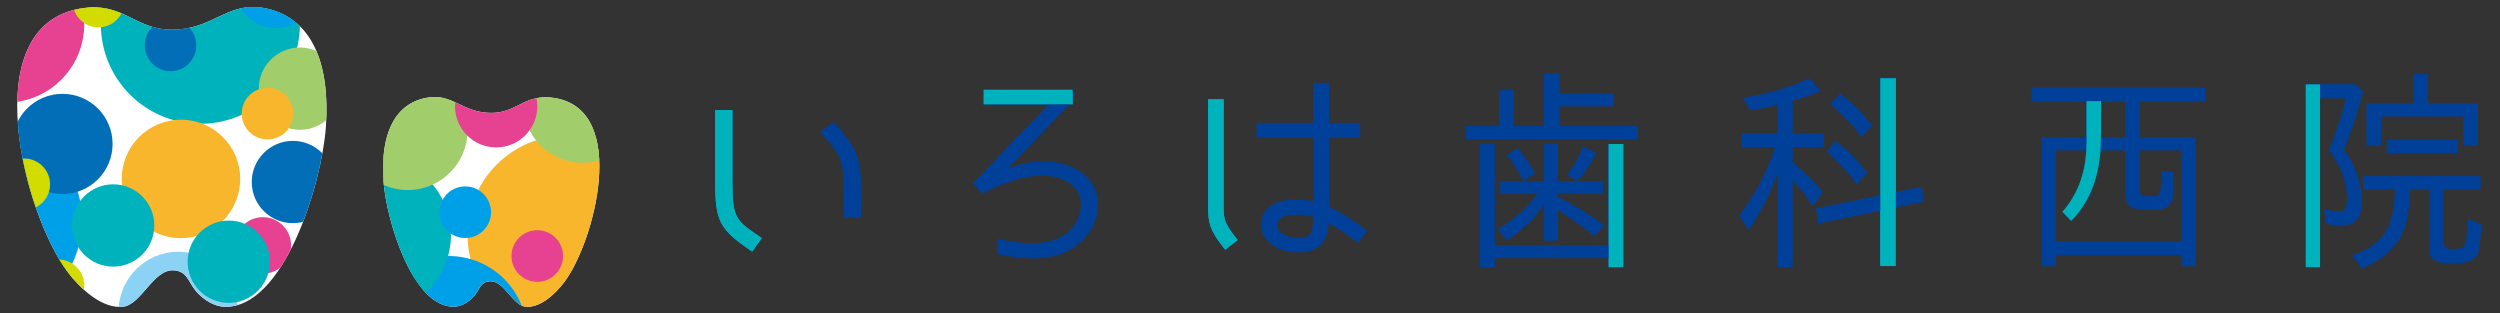 <?xml version="1.0" encoding="utf-8"?>
<!-- Generator: Adobe Illustrator 16.0.0, SVG Export Plug-In . SVG Version: 6.00 Build 0)  -->
<!DOCTYPE svg PUBLIC "-//W3C//DTD SVG 1.1//EN" "http://www.w3.org/Graphics/SVG/1.1/DTD/svg11.dtd">
<svg version="1.1" id="レイヤー_1" xmlns="http://www.w3.org/2000/svg" xmlns:xlink="http://www.w3.org/1999/xlink" x="0px"
	 y="0px" width="575px" height="72px" viewBox="0 0 575 72" enable-background="new 0 0 575 72" xml:space="preserve">
<rect x="0" y="0" width="575" height="72" fill="#333333" stroke="none"/>
<g>
	<defs>
		<rect id="SVGID_1_" x="-169.61" y="-96.89" width="740.329" height="336.359"/>
	</defs>
	<clipPath id="SVGID_2_">
		<use xlink:href="#SVGID_1_"  overflow="visible"/>
	</clipPath>
	<g clip-path="url(#SVGID_2_)">
		<defs>
			<rect id="SVGID_3_" x="-169.61" y="-96.89" width="740.329" height="336.359"/>
		</defs>
		<clipPath id="SVGID_4_">
			<use xlink:href="#SVGID_3_"  overflow="visible"/>
		</clipPath>
		<g clip-path="url(#SVGID_4_)" enable-background="new    ">
			<g>
				<defs>
					<rect id="SVGID_5_" x="-169.61" y="-96.89" width="740.329" height="336.359"/>
				</defs>
				<clipPath id="SVGID_6_">
					<use xlink:href="#SVGID_5_"  overflow="visible"/>
				</clipPath>
				<path clip-path="url(#SVGID_6_)" fill="#00A0E9" d="M164.497,42.062V25.308h3.954v16.754c0,8.401,0.989,8.746,6.771,12.699
					l-2.225,3.114C165.585,52.785,164.497,51.055,164.497,42.062"/>
				<path clip-path="url(#SVGID_6_)" fill="#004098" d="M188.663,30.299l3.114-2.223c5.881,6.721,6.227,8.896,6.227,16.308v5.732
					h-3.954v-5.732C194.05,36.972,193.754,36.081,188.663,30.299"/>
				<path clip-path="url(#SVGID_6_)" fill="#004098" d="M243.696,54.713c3.508-1.681,5.483-5.585,4.793-9.094
					c-0.643-3.359-4.447-4.942-7.61-5.238c-3.262-0.296-8.451,0.691-14.925,4.102l-2.175-2.322l17.496-18.187h-15.024v-3.311h20.46
					v2.62l-15.223,15.665c3.758-1.631,7.463-1.976,9.588-1.779c4.498,0.346,10.081,2.471,11.168,7.71
					c1.088,5.188-1.728,10.476-6.868,12.897c-5.188,2.423-10.378,1.73-15.963,0.593v-3.41
					C234.8,56.146,239.89,56.542,243.696,54.713"/>
				<path clip-path="url(#SVGID_6_)" fill="#00A0E9" d="M284.648,55.207l-2.865,2.224c-4.152-5.189-3.905-6.769-3.905-11.169V22.838
					h3.559v23.177C281.437,50.315,281.188,50.809,284.648,55.207"/>
				<path clip-path="url(#SVGID_6_)" fill="#004098" d="M305.603,51.204c-0.248,4.844-2.816,6.82-7.066,6.82
					c-1.534,0-3.114-0.297-4.449-0.89c-2.717-1.186-4.892-3.904-3.805-7.117c1.235-3.36,4.844-4.101,7.66-4.101
					c1.285,0,2.62,0.148,4.053,0.396V31.633h-12.949v-3.359h12.949v-9.194h3.656v9.194h7.166v3.359h-7.166v16.013
					c2.274,0.988,4.448,2.322,8.798,5.386l-2.028,2.767C308.518,53.032,307.085,52.143,305.603,51.204 M298.189,49.326
					c-1.531,0-3.361,0.099-4.3,1.533c-0.89,1.531,0.692,3.014,2.175,3.508c0.84,0.247,1.681,0.394,2.472,0.394
					c3.162,0,3.459-1.383,3.459-4.298v-0.693C300.71,49.524,299.771,49.326,298.189,49.326"/>
				<polygon clip-path="url(#SVGID_6_)" fill="#004098" points="358.629,29.015 376.666,29.015 376.666,31.98 337.082,31.98 
					337.082,29.015 344.792,29.015 344.792,20.763 348.151,20.763 348.151,29.015 355.119,29.015 355.119,16.957 358.629,16.957 
					358.629,21.553 371.18,21.553 371.18,24.42 358.629,24.42 				"/>
				<polygon clip-path="url(#SVGID_6_)" fill="#004098" points="373.355,61.433 369.995,61.433 369.995,59.357 343.753,59.357 
					343.753,61.433 340.394,61.433 340.394,33.116 343.753,33.116 343.753,56.393 369.995,56.393 369.995,33.116 373.355,33.116 
									"/>
				<path clip-path="url(#SVGID_6_)" fill="#004098" d="M346.57,55.256l-2.026-2.57c3.509-2.025,6.87-4.892,9.193-8.252h-8.648
					v-2.768h10.081v-8.549h3.112v8.549h10.329v2.768h-10.329l-0.049,0.79h-0.051c3.856,1.976,7.365,4.151,10.726,6.574l-2.175,2.52
					c-2.225-1.83-4.546-3.509-6.671-4.943c-0.247-0.148-0.595-0.346-0.842-0.544l-0.839-0.594h0.049
					c-0.049,0-0.049-0.047-0.099-0.047s0.05,0.047-0.05,0v7.115h-3.112v-8.351C352.945,50.216,350.03,53.032,346.57,55.256"/>
				<path clip-path="url(#SVGID_6_)" fill="#004098" d="M346.62,35.736l2.372-1.73c1.729,2.026,2.965,3.904,4.003,5.83l-2.471,1.681
					h-0.247C349.239,39.344,348.054,37.367,346.62,35.736"/>
				<path clip-path="url(#SVGID_6_)" fill="#004098" d="M364.114,33.76l2.966,1.382c-1.038,2.126-2.373,4.3-4.153,6.474
					l-2.469-1.333h-0.051C361.89,38.355,363.176,36.28,364.114,33.76"/>
				<path clip-path="url(#SVGID_6_)" fill="#004098" d="M402.128,52.934l-2.024-3.41c3.558-4.745,6.373-10.033,8.203-15.716h-7.711
					v-3.113h8.302v-6.623c-1.977,0.495-4.15,0.94-6.374,1.286l-1.582-2.867c5.239-0.84,10.38-2.125,15.173-4.447l2.57,2.867
					c-2.076,0.888-4.25,1.629-6.476,2.273h0.051v7.511h7.114v3.113h-7.114v3.509h-0.051c2.522,2.026,4.844,4.3,6.968,6.721
					l-2.223,3.411c-1.482-2.325-3.015-4.301-4.694-6.08v20.065h-3.362V39.442C407.269,44.138,405.095,48.684,402.128,52.934"/>
				<polygon clip-path="url(#SVGID_6_)" fill="#004098" points="436.029,47.646 436.029,61.187 432.619,61.187 432.619,48.388 
					418.237,51.353 417.745,47.941 432.521,44.928 432.471,44.928 432.471,17.995 435.883,17.995 435.883,44.236 442.009,42.95 
					442.355,46.36 435.979,47.646 				"/>
				<path clip-path="url(#SVGID_6_)" fill="#004098" d="M420.118,34.797l2.075-2.422c2.667,2.224,5.091,4.596,7.214,7.314
					l-2.224,2.619h-0.098C425.01,39.59,422.736,37.021,420.118,34.797"/>
				<path clip-path="url(#SVGID_6_)" fill="#004098" d="M421.006,23.973l2.226-2.52c2.717,2.274,5.138,4.646,7.312,7.413
					l-2.273,2.569h-0.099C426.048,28.718,423.724,26.148,421.006,23.973"/>
				<path clip-path="url(#SVGID_6_)" fill="#004098" d="M543.143,46.51c0,2.915-0.938,5.288-4.301,5.288
					c-1.335,0-2.57-0.099-3.755-0.348l-0.544-3.31c1.236,0.347,2.421,0.494,3.606,0.494c1.484,0,1.681-1.729,1.681-2.916
					c0-4.2-1.681-7.957-4.202-11.267c1.732-3.804,2.916-7.857,4.006-11.86h-6.029v38.842h-3.263V19.427h11.515l1.632,1.63
					c-1.237,4.499-2.572,8.947-4.449,13.295h-0.048C541.758,37.959,543.143,42.011,543.143,46.51"/>
				<path clip-path="url(#SVGID_6_)" fill="#004098" d="M543.242,61.73l-2.274-2.965c7.856-2.57,9.785-7.412,9.883-15.172h-7.362
					v-3.064h26.981v3.064h-8.548v12.059c0,1.68,1.235,1.63,2.567,1.63c0.692,0,1.683-0.05,2.273-0.592
					c0.544-0.693,0.743-3.756,0.843-5.437c0.049-0.394,0.049-0.643,0.049-0.841l3.064,1.188l-0.099,1.038
					c0,0.197-0.051,0.345-0.051,0.542c-0.1,1.632-0.298,4.596-0.987,5.684c-0.94,1.482-3.659,1.679-5.288,1.679
					c-2.621,0-5.585,0-5.585-3.358V43.593h-4.547C554.162,52.934,551.988,57.875,543.242,61.73"/>
				<polygon clip-path="url(#SVGID_6_)" fill="#004098" points="566.664,26.741 547.591,26.741 547.591,33.463 544.328,33.463 
					544.328,23.777 555.101,23.777 555.101,16.958 558.412,16.958 558.412,23.777 569.927,23.777 569.927,33.463 566.664,33.463 
									"/>
				<rect x="548.974" y="32.178" clip-path="url(#SVGID_6_)" fill="#004098" width="16.209" height="2.965"/>
				<rect x="432.472" y="17.995" clip-path="url(#SVGID_6_)" fill="#00A0E9" width="3.558" height="43.191"/>
				<rect x="369.995" y="33.117" clip-path="url(#SVGID_6_)" fill="#00A0E9" width="3.359" height="28.317"/>
				<rect x="226.252" y="20.664" clip-path="url(#SVGID_6_)" fill="#00A0E9" width="20.459" height="3.31"/>
				<path clip-path="url(#SVGID_6_)" fill="#004098" d="M507.164,23.283v-3.147h-39.89v3.147h12.643v8.264h-10.441v29.657h3.316
					v-2.621h28.938v2.621h3.315V31.547h-12.919v-8.264H507.164z M483.232,30.753v-7.47h5.579v8.264h-5.599L483.232,30.753z
					 M501.73,34.548v20.937h-28.938V34.548h7.058c-0.281,5.583-2.11,10.333-5.44,14.118l-0.049,0.055l2.016,2.079l0.058-0.06
					c3.961-4.073,6.204-9.522,6.667-16.192h5.711v9.704c0,1.145,0.272,2.108,0.811,2.861c0.549,0.775,2.104,1.151,4.754,1.151
					c1.499,0,2.598-0.111,3.267-0.331c0.679-0.224,1.21-0.632,1.578-1.211c0.365-0.576,0.552-1.325,0.552-2.228v-4.879l-2.595-0.284
					v0.089c0,2.868-0.159,4.568-0.475,5.055c-0.312,0.482-0.741,0.716-1.31,0.716h-0.466c-0.773,0-1.353-0.016-1.72-0.048
					c-0.353-0.031-0.613-0.175-0.798-0.44c-0.188-0.267-0.283-0.656-0.283-1.155v-9H501.73z"/>
				<rect x="530.342" y="19.428" clip-path="url(#SVGID_6_)" fill="#00A0E9" width="3.263" height="42.006"/>
				<path clip-path="url(#SVGID_6_)" fill="#00A0E9" d="M479.85,34.548c-0.28,5.583-2.111,10.333-5.439,14.118l-0.049,0.055
					l2.013,2.079l0.059-0.06c3.962-4.073,6.205-9.522,6.668-16.192l0.132-3.795v-7.47h-3.316v8.264L479.85,34.548z"/>
				<g clip-path="url(#SVGID_6_)" enable-background="new    ">
					<g>
						<defs>
							<rect id="SVGID_7_" x="164.361" y="24.894" width="10.892" height="33.316"/>
						</defs>
						<clipPath id="SVGID_8_">
							<use xlink:href="#SVGID_7_"  overflow="visible"/>
						</clipPath>
						<g clip-path="url(#SVGID_8_)">
							<defs>
								<rect id="SVGID_9_" x="164.497" y="25.308" width="10.726" height="32.567"/>
							</defs>
							<clipPath id="SVGID_10_">
								<use xlink:href="#SVGID_9_"  overflow="visible"/>
							</clipPath>
							<path clip-path="url(#SVGID_10_)" fill="#00B2BC" d="M164.497,42.062V25.308h3.954v16.754c0,8.401,0.989,8.746,6.771,12.699
								l-2.225,3.114C165.585,52.785,164.497,51.055,164.497,42.062"/>
						</g>
					</g>
				</g>
				<path clip-path="url(#SVGID_6_)" fill="#004098" d="M188.663,30.299l3.114-2.223c5.881,6.721,6.227,8.896,6.227,16.308v5.732
					h-3.954v-5.732C194.05,36.972,193.754,36.081,188.663,30.299"/>
				<path clip-path="url(#SVGID_6_)" fill="#004098" d="M243.696,54.713c3.508-1.681,5.483-5.585,4.793-9.094
					c-0.643-3.359-4.447-4.942-7.61-5.238c-3.262-0.296-8.451,0.691-14.925,4.102l-2.175-2.322l17.496-18.187h-15.024v-3.311h20.46
					v2.62l-15.223,15.665c3.758-1.631,7.463-1.976,9.588-1.779c4.498,0.346,10.081,2.471,11.168,7.71
					c1.088,5.188-1.728,10.476-6.868,12.897c-5.188,2.423-10.378,1.73-15.963,0.593v-3.41
					C234.8,56.146,239.89,56.542,243.696,54.713"/>
				<g clip-path="url(#SVGID_6_)" enable-background="new    ">
					<g>
						<defs>
							<rect id="SVGID_11_" x="277.763" y="22.332" width="7.047" height="35.237"/>
						</defs>
						<clipPath id="SVGID_12_">
							<use xlink:href="#SVGID_11_"  overflow="visible"/>
						</clipPath>
						<g clip-path="url(#SVGID_12_)">
							<defs>
								<rect id="SVGID_13_" x="277.875" y="22.839" width="6.772" height="34.593"/>
							</defs>
							<clipPath id="SVGID_14_">
								<use xlink:href="#SVGID_13_"  overflow="visible"/>
							</clipPath>
							<path clip-path="url(#SVGID_14_)" fill="#00B2BC" d="M284.648,55.207l-2.865,2.224c-4.152-5.189-3.905-6.769-3.905-11.169
								V22.838h3.559v23.177C281.437,50.315,281.188,50.809,284.648,55.207"/>
						</g>
					</g>
				</g>
				<path clip-path="url(#SVGID_6_)" fill="#004098" d="M305.603,51.204c-0.248,4.844-2.816,6.82-7.066,6.82
					c-1.534,0-3.114-0.297-4.449-0.89c-2.717-1.186-4.892-3.904-3.805-7.117c1.235-3.36,4.844-4.101,7.66-4.101
					c1.285,0,2.62,0.148,4.053,0.396V31.633h-12.949v-3.359h12.949v-9.194h3.656v9.194h7.166v3.359h-7.166v16.013
					c2.274,0.988,4.448,2.322,8.798,5.386l-2.028,2.767C308.518,53.032,307.085,52.143,305.603,51.204 M298.189,49.326
					c-1.531,0-3.361,0.099-4.3,1.533c-0.89,1.531,0.692,3.014,2.175,3.508c0.84,0.247,1.681,0.394,2.472,0.394
					c3.162,0,3.459-1.383,3.459-4.298v-0.693C300.71,49.524,299.771,49.326,298.189,49.326"/>
				<polygon clip-path="url(#SVGID_6_)" fill="#004098" points="358.629,29.015 376.666,29.015 376.666,31.98 337.082,31.98 
					337.082,29.015 344.792,29.015 344.792,20.763 348.151,20.763 348.151,29.015 355.119,29.015 355.119,16.957 358.629,16.957 
					358.629,21.553 371.18,21.553 371.18,24.42 358.629,24.42 				"/>
				<polygon clip-path="url(#SVGID_6_)" fill="#004098" points="373.355,61.433 369.995,61.433 369.995,59.357 343.753,59.357 
					343.753,61.433 340.394,61.433 340.394,33.116 343.753,33.116 343.753,56.393 369.995,56.393 369.995,33.116 373.355,33.116 
									"/>
				<path clip-path="url(#SVGID_6_)" fill="#004098" d="M346.57,55.256l-2.026-2.57c3.509-2.025,6.87-4.892,9.193-8.252h-8.648
					v-2.768h10.081v-8.549h3.112v8.549h10.329v2.768h-10.329l-0.049,0.79h-0.051c3.856,1.976,7.365,4.151,10.726,6.574l-2.175,2.52
					c-2.225-1.83-4.546-3.509-6.671-4.943c-0.247-0.148-0.595-0.346-0.842-0.544l-0.839-0.594h0.049
					c-0.049,0-0.049-0.047-0.099-0.047s0.05,0.047-0.05,0v7.115h-3.112v-8.351C352.945,50.216,350.03,53.032,346.57,55.256"/>
				<path clip-path="url(#SVGID_6_)" fill="#004098" d="M346.62,35.736l2.372-1.73c1.729,2.026,2.965,3.904,4.003,5.83l-2.471,1.681
					h-0.247C349.239,39.344,348.054,37.367,346.62,35.736"/>
				<path clip-path="url(#SVGID_6_)" fill="#004098" d="M364.114,33.76l2.966,1.382c-1.038,2.126-2.373,4.3-4.153,6.474
					l-2.469-1.333h-0.051C361.89,38.355,363.176,36.28,364.114,33.76"/>
				<path clip-path="url(#SVGID_6_)" fill="#004098" d="M402.128,52.934l-2.024-3.41c3.558-4.745,6.373-10.033,8.203-15.716h-7.711
					v-3.113h8.302v-6.623c-1.977,0.495-4.15,0.94-6.374,1.286l-1.582-2.867c5.239-0.84,10.38-2.125,15.173-4.447l2.57,2.867
					c-2.076,0.888-4.25,1.629-6.476,2.273h0.051v7.511h7.114v3.113h-7.114v3.509h-0.051c2.522,2.026,4.844,4.3,6.968,6.721
					l-2.223,3.411c-1.482-2.325-3.015-4.301-4.694-6.08v20.065h-3.362V39.442C407.269,44.138,405.095,48.684,402.128,52.934"/>
				<polygon clip-path="url(#SVGID_6_)" fill="#004098" points="436.029,47.646 436.029,61.187 432.619,61.187 432.619,48.388 
					418.237,51.353 417.745,47.941 432.521,44.928 432.471,44.928 432.471,17.995 435.883,17.995 435.883,44.236 442.009,42.95 
					442.355,46.36 435.979,47.646 				"/>
				<path clip-path="url(#SVGID_6_)" fill="#004098" d="M420.118,34.797l2.075-2.422c2.667,2.224,5.091,4.596,7.214,7.314
					l-2.224,2.619h-0.098C425.01,39.59,422.736,37.021,420.118,34.797"/>
				<path clip-path="url(#SVGID_6_)" fill="#004098" d="M421.006,23.973l2.226-2.52c2.717,2.274,5.138,4.646,7.312,7.413
					l-2.273,2.569h-0.099C426.048,28.718,423.724,26.148,421.006,23.973"/>
				<path clip-path="url(#SVGID_6_)" fill="#004098" d="M543.143,46.51c0,2.915-0.938,5.288-4.301,5.288
					c-1.335,0-2.57-0.099-3.755-0.348l-0.544-3.31c1.236,0.347,2.421,0.494,3.606,0.494c1.484,0,1.681-1.729,1.681-2.916
					c0-4.2-1.681-7.957-4.202-11.267c1.732-3.804,2.916-7.857,4.006-11.86h-6.029v38.842h-3.263V19.427h11.515l1.632,1.63
					c-1.237,4.499-2.572,8.947-4.449,13.295h-0.048C541.758,37.959,543.143,42.011,543.143,46.51"/>
				<path clip-path="url(#SVGID_6_)" fill="#004098" d="M543.242,61.73l-2.274-2.965c7.856-2.57,9.785-7.412,9.883-15.172h-7.362
					v-3.064h26.981v3.064h-8.548v12.059c0,1.68,1.235,1.63,2.567,1.63c0.692,0,1.683-0.05,2.273-0.592
					c0.544-0.693,0.743-3.756,0.843-5.437c0.049-0.394,0.049-0.643,0.049-0.841l3.064,1.188l-0.099,1.038
					c0,0.197-0.051,0.345-0.051,0.542c-0.1,1.632-0.298,4.596-0.987,5.684c-0.94,1.482-3.659,1.679-5.288,1.679
					c-2.621,0-5.585,0-5.585-3.358V43.593h-4.547C554.162,52.934,551.988,57.875,543.242,61.73"/>
				<polygon clip-path="url(#SVGID_6_)" fill="#004098" points="566.664,26.741 547.591,26.741 547.591,33.463 544.328,33.463 
					544.328,23.777 555.101,23.777 555.101,16.958 558.412,16.958 558.412,23.777 569.927,23.777 569.927,33.463 566.664,33.463 
									"/>
				<rect x="548.974" y="32.178" clip-path="url(#SVGID_6_)" fill="#004098" width="16.209" height="2.965"/>
				<path clip-path="url(#SVGID_6_)" fill="#004098" d="M507.164,23.283v-3.147h-39.89v3.147h12.643v8.264h-10.441v29.657h3.316
					v-2.621h28.938v2.621h3.315V31.547h-12.919v-8.264H507.164z M483.232,30.753v-7.47h5.579v8.264h-5.599L483.232,30.753z
					 M501.73,34.548v20.937h-28.938V34.548h7.058c-0.281,5.583-2.11,10.333-5.44,14.118l-0.049,0.055l2.016,2.079l0.058-0.06
					c3.961-4.073,6.204-9.522,6.667-16.192h5.711v9.704c0,1.145,0.272,2.108,0.811,2.861c0.549,0.775,2.104,1.151,4.754,1.151
					c1.499,0,2.598-0.111,3.267-0.331c0.679-0.224,1.21-0.632,1.578-1.211c0.365-0.576,0.552-1.325,0.552-2.228v-4.879l-2.595-0.284
					v0.089c0,2.868-0.159,4.568-0.475,5.055c-0.312,0.482-0.741,0.716-1.31,0.716h-0.466c-0.773,0-1.353-0.016-1.72-0.048
					c-0.353-0.031-0.613-0.175-0.798-0.44c-0.188-0.267-0.283-0.656-0.283-1.155v-9H501.73z"/>
				<g clip-path="url(#SVGID_6_)">
					<defs>
						<path id="SVGID_15_" d="M41.082,6.775c-4.681,0.389-7.659-1.06-10.593-2.51c-3.304-1.632-6.555-3.264-12.126-2.273
							C-5.762,6.284,5.516,49.27,15.574,62.575c2.803,3.708,7.906,8.545,12.754,7.971c4.174-0.495,6.935-8.586,11.558-8.37
							c3.188,0.149,3.429,2.721,5.182,4.783c1.893,2.227,4.377,3.484,6.377,3.587c13.884,0.715,22.657-28.652,23.515-41.451
							c0.98-14.611-3.259-24.806-13.551-27.103c-1.176-0.262-2.248-0.377-3.245-0.377C51.882,1.615,48.572,6.152,41.082,6.775"/>
					</defs>
					<clipPath id="SVGID_16_">
						<use xlink:href="#SVGID_15_"  overflow="visible"/>
					</clipPath>
					<path clip-path="url(#SVGID_16_)" fill-rule="evenodd" clip-rule="evenodd" fill="#FFFFFF" d="M18.363,1.992
						C28.883,0.12,31.13,7.601,41.082,6.775c8.678-0.721,11.745-6.699,20.327-4.783C71.7,4.289,75.94,14.484,74.96,29.095
						c-0.858,12.799-9.632,42.167-23.516,41.451c-1.999-0.103-4.483-1.36-6.376-3.587c-1.754-2.062-1.995-4.634-5.183-4.783
						c-4.622-0.215-7.383,7.876-11.557,8.37c-4.849,0.573-9.952-4.264-12.755-7.971C5.517,49.27-5.762,6.284,18.363,1.992"/>
				</g>
				<g clip-path="url(#SVGID_6_)">
					<defs>
						<path id="SVGID_17_" d="M41.082,6.775c-4.681,0.389-7.659-1.06-10.593-2.51c-3.304-1.632-6.555-3.264-12.126-2.273
							C-5.762,6.284,5.516,49.27,15.574,62.575c2.803,3.708,7.906,8.545,12.754,7.971c4.174-0.495,6.935-8.586,11.558-8.37
							c3.188,0.149,3.429,2.721,5.182,4.783c1.893,2.227,4.377,3.484,6.377,3.587c13.884,0.715,22.657-28.652,23.515-41.451
							c0.98-14.611-3.259-24.806-13.551-27.103c-1.176-0.262-2.248-0.377-3.245-0.377C51.882,1.615,48.572,6.152,41.082,6.775"/>
					</defs>
					<clipPath id="SVGID_18_">
						<use xlink:href="#SVGID_17_"  overflow="visible"/>
					</clipPath>
					<g clip-path="url(#SVGID_18_)" enable-background="new    ">
						<g>
							<defs>
								<rect id="SVGID_19_" x="-42.171" y="-31.2" width="46.187" height="45.789"/>
							</defs>
							<clipPath id="SVGID_20_">
								<use xlink:href="#SVGID_19_"  overflow="visible"/>
							</clipPath>
						</g>
					</g>
				</g>
				<g clip-path="url(#SVGID_6_)">
					<defs>
						<path id="SVGID_21_" d="M41.082,6.775c-4.681,0.389-7.659-1.06-10.593-2.51c-3.304-1.632-6.555-3.264-12.126-2.273
							C-5.762,6.284,5.516,49.27,15.574,62.575c2.803,3.708,7.906,8.545,12.754,7.971c4.174-0.495,6.935-8.586,11.558-8.37
							c3.188,0.149,3.429,2.721,5.182,4.783c1.893,2.227,4.377,3.484,6.377,3.587c13.884,0.715,22.657-28.652,23.515-41.451
							c0.98-14.611-3.259-24.806-13.551-27.103c-1.176-0.262-2.248-0.377-3.245-0.377C51.882,1.615,48.572,6.152,41.082,6.775"/>
					</defs>
					<clipPath id="SVGID_22_">
						<use xlink:href="#SVGID_21_"  overflow="visible"/>
					</clipPath>
					<g clip-path="url(#SVGID_22_)" enable-background="new    ">
						<g>
							<defs>
								<rect id="SVGID_23_" x="22.596" y="-17.312" width="46.77" height="45.997"/>
							</defs>
							<clipPath id="SVGID_24_">
								<use xlink:href="#SVGID_23_"  overflow="visible"/>
							</clipPath>
							<g clip-path="url(#SVGID_24_)">
								<defs>
									<rect id="SVGID_25_" x="23.199" y="0.494" width="45.78" height="27.975"/>
								</defs>
								<clipPath id="SVGID_26_">
									<use xlink:href="#SVGID_25_"  overflow="visible"/>
								</clipPath>
								<path clip-path="url(#SVGID_26_)" fill="#00B2BC" d="M68.979,5.578c0,12.641-10.247,22.89-22.889,22.89
									c-12.64,0-22.891-10.249-22.891-22.89c0-12.643,10.251-22.891,22.891-22.891C58.731-17.312,68.979-7.064,68.979,5.578"/>
							</g>
						</g>
					</g>
				</g>
				<g clip-path="url(#SVGID_6_)">
					<defs>
						<path id="SVGID_27_" d="M41.082,6.775c-4.681,0.389-7.659-1.06-10.593-2.51c-3.304-1.632-6.555-3.264-12.126-2.273
							C-5.762,6.284,5.516,49.27,15.574,62.575c2.803,3.708,7.906,8.545,12.754,7.971c4.174-0.495,6.935-8.586,11.558-8.37
							c3.188,0.149,3.429,2.721,5.182,4.783c1.893,2.227,4.377,3.484,6.377,3.587c13.884,0.715,22.657-28.652,23.515-41.451
							c0.98-14.611-3.259-24.806-13.551-27.103c-1.176-0.262-2.248-0.377-3.245-0.377C51.882,1.615,48.572,6.152,41.082,6.775"/>
					</defs>
					<clipPath id="SVGID_28_">
						<use xlink:href="#SVGID_27_"  overflow="visible"/>
					</clipPath>
					<g clip-path="url(#SVGID_28_)" enable-background="new    ">
						<g>
							<defs>
								<rect id="SVGID_29_" x="-26.917" y="27.403" width="46.309" height="46.224"/>
							</defs>
							<clipPath id="SVGID_30_">
								<use xlink:href="#SVGID_29_"  overflow="visible"/>
							</clipPath>
							<g clip-path="url(#SVGID_30_)">
								<defs>
									<rect id="SVGID_31_" x="-6.235" y="27.847" width="25.099" height="43.763"/>
								</defs>
								<clipPath id="SVGID_32_">
									<use xlink:href="#SVGID_31_"  overflow="visible"/>
								</clipPath>
								<path clip-path="url(#SVGID_32_)" fill="#00A0E9" d="M18.864,50.736c0,12.642-10.251,22.891-22.89,22.891
									c-12.646,0-22.891-10.249-22.891-22.891c0-12.643,10.245-22.891,22.891-22.891C8.613,27.846,18.864,38.094,18.864,50.736"/>
							</g>
						</g>
					</g>
				</g>
				<g clip-path="url(#SVGID_6_)">
					<defs>
						<path id="SVGID_33_" d="M41.082,6.775c-4.681,0.389-7.659-1.06-10.593-2.51c-3.304-1.632-6.555-3.264-12.126-2.273
							C-5.762,6.284,5.516,49.27,15.574,62.575c2.803,3.708,7.906,8.545,12.754,7.971c4.174-0.495,6.935-8.586,11.558-8.37
							c3.188,0.149,3.429,2.721,5.182,4.783c1.893,2.227,4.377,3.484,6.377,3.587c13.884,0.715,22.657-28.652,23.515-41.451
							c0.98-14.611-3.259-24.806-13.551-27.103c-1.176-0.262-2.248-0.377-3.245-0.377C51.882,1.615,48.572,6.152,41.082,6.775"/>
					</defs>
					<clipPath id="SVGID_34_">
						<use xlink:href="#SVGID_33_"  overflow="visible"/>
					</clipPath>
					<g clip-path="url(#SVGID_34_)" enable-background="new    ">
						<g>
							<defs>
								<rect id="SVGID_35_" x="2.733" y="20.996" width="23.706" height="23.706"/>
							</defs>
							<clipPath id="SVGID_36_">
								<use xlink:href="#SVGID_35_"  overflow="visible"/>
							</clipPath>
							<g clip-path="url(#SVGID_36_)">
								<defs>
									<rect id="SVGID_37_" x="2.856" y="21.583" width="23.038" height="23.039"/>
								</defs>
								<clipPath id="SVGID_38_">
									<use xlink:href="#SVGID_37_"  overflow="visible"/>
								</clipPath>
								<path clip-path="url(#SVGID_38_)" fill="#036EB8" d="M25.895,33.102c0,6.362-5.158,11.52-11.52,11.52
									c-6.36,0-11.518-5.158-11.518-11.52c0-6.362,5.158-11.52,11.518-11.52C20.737,21.582,25.895,26.74,25.895,33.102"/>
							</g>
						</g>
					</g>
				</g>
				<g clip-path="url(#SVGID_6_)">
					<defs>
						<path id="SVGID_39_" d="M41.082,6.775c-4.681,0.389-7.659-1.06-10.593-2.51c-3.304-1.632-6.555-3.264-12.126-2.273
							C-5.762,6.284,5.516,49.27,15.574,62.575c2.803,3.708,7.906,8.545,12.754,7.971c4.174-0.495,6.935-8.586,11.558-8.37
							c3.188,0.149,3.429,2.721,5.182,4.783c1.893,2.227,4.377,3.484,6.377,3.587c13.884,0.715,22.657-28.652,23.515-41.451
							c0.98-14.611-3.259-24.806-13.551-27.103c-1.176-0.262-2.248-0.377-3.245-0.377C51.882,1.615,48.572,6.152,41.082,6.775"/>
					</defs>
					<clipPath id="SVGID_40_">
						<use xlink:href="#SVGID_39_"  overflow="visible"/>
					</clipPath>
					<g clip-path="url(#SVGID_40_)" enable-background="new    ">
						<g>
							<defs>
								<rect id="SVGID_41_" x="-16.684" y="-12.454" width="36.075" height="36.654"/>
							</defs>
							<clipPath id="SVGID_42_">
								<use xlink:href="#SVGID_41_"  overflow="visible"/>
							</clipPath>
							<g clip-path="url(#SVGID_42_)">
								<defs>
									<rect id="SVGID_43_" x="-6.235" y="0.494" width="25.614" height="23.115"/>
								</defs>
								<clipPath id="SVGID_44_">
									<use xlink:href="#SVGID_43_"  overflow="visible"/>
								</clipPath>
								<path clip-path="url(#SVGID_44_)" fill="#E74291" d="M19.379,5.578c0,9.958-8.074,18.031-18.031,18.031
									c-9.956,0-18.031-8.073-18.031-18.031s8.075-18.033,18.031-18.033C11.305-12.455,19.379-4.38,19.379,5.578"/>
							</g>
						</g>
					</g>
				</g>
				<g clip-path="url(#SVGID_6_)">
					<defs>
						<path id="SVGID_45_" d="M41.082,6.775c-4.681,0.389-7.659-1.06-10.593-2.51c-3.304-1.632-6.555-3.264-12.126-2.273
							C-5.762,6.284,5.516,49.27,15.574,62.575c2.803,3.708,7.906,8.545,12.754,7.971c4.174-0.495,6.935-8.586,11.558-8.37
							c3.188,0.149,3.429,2.721,5.182,4.783c1.893,2.227,4.377,3.484,6.377,3.587c13.884,0.715,22.657-28.652,23.515-41.451
							c0.98-14.611-3.259-24.806-13.551-27.103c-1.176-0.262-2.248-0.377-3.245-0.377C51.882,1.615,48.572,6.152,41.082,6.775"/>
					</defs>
					<clipPath id="SVGID_46_">
						<use xlink:href="#SVGID_45_"  overflow="visible"/>
					</clipPath>
					<g clip-path="url(#SVGID_46_)" enable-background="new    ">
						<g>
							<defs>
								<rect id="SVGID_47_" x="27.721" y="27.403" width="27.55" height="27.55"/>
							</defs>
							<clipPath id="SVGID_48_">
								<use xlink:href="#SVGID_47_"  overflow="visible"/>
							</clipPath>
							<g clip-path="url(#SVGID_48_)">
								<defs>
									<rect id="SVGID_49_" x="27.997" y="27.53" width="27.249" height="27.251"/>
								</defs>
								<clipPath id="SVGID_50_">
									<use xlink:href="#SVGID_49_"  overflow="visible"/>
								</clipPath>
								<path clip-path="url(#SVGID_50_)" fill="#F8B62D" d="M55.246,41.155c0,7.524-6.101,13.625-13.624,13.625
									s-13.625-6.101-13.625-13.625c0-7.525,6.102-13.625,13.625-13.625S55.246,33.63,55.246,41.155"/>
							</g>
						</g>
					</g>
				</g>
				<g clip-path="url(#SVGID_6_)">
					<defs>
						<path id="SVGID_51_" d="M41.082,6.775c-4.681,0.389-7.659-1.06-10.593-2.51c-3.304-1.632-6.555-3.264-12.126-2.273
							C-5.762,6.284,5.516,49.27,15.574,62.575c2.803,3.708,7.906,8.545,12.754,7.971c4.174-0.495,6.935-8.586,11.558-8.37
							c3.188,0.149,3.429,2.721,5.182,4.783c1.893,2.227,4.377,3.484,6.377,3.587c13.884,0.715,22.657-28.652,23.515-41.451
							c0.98-14.611-3.259-24.806-13.551-27.103c-1.176-0.262-2.248-0.377-3.245-0.377C51.882,1.615,48.572,6.152,41.082,6.775"/>
					</defs>
					<clipPath id="SVGID_52_">
						<use xlink:href="#SVGID_51_"  overflow="visible"/>
					</clipPath>
					<g clip-path="url(#SVGID_52_)" enable-background="new    ">
						<g>
							<defs>
								<rect id="SVGID_53_" x="53.349" y="49.827" width="14.095" height="13.455"/>
							</defs>
							<clipPath id="SVGID_54_">
								<use xlink:href="#SVGID_53_"  overflow="visible"/>
							</clipPath>
							<g clip-path="url(#SVGID_54_)">
								<defs>
									<rect id="SVGID_55_" x="53.959" y="49.948" width="12.994" height="12.993"/>
								</defs>
								<clipPath id="SVGID_56_">
									<use xlink:href="#SVGID_55_"  overflow="visible"/>
								</clipPath>
								<path clip-path="url(#SVGID_56_)" fill="#E74291" d="M66.954,56.444c0,3.588-2.909,6.497-6.496,6.497
									s-6.497-2.909-6.497-6.497c0-3.588,2.91-6.497,6.497-6.497S66.954,52.856,66.954,56.444"/>
							</g>
						</g>
					</g>
				</g>
				<g clip-path="url(#SVGID_6_)">
					<defs>
						<path id="SVGID_57_" d="M41.082,6.775c-4.681,0.389-7.659-1.06-10.593-2.51c-3.304-1.632-6.555-3.264-12.126-2.273
							C-5.762,6.284,5.516,49.27,15.574,62.575c2.803,3.708,7.906,8.545,12.754,7.971c4.174-0.495,6.935-8.586,11.558-8.37
							c3.188,0.149,3.429,2.721,5.182,4.783c1.893,2.227,4.377,3.484,6.377,3.587c13.884,0.715,22.657-28.652,23.515-41.451
							c0.98-14.611-3.259-24.806-13.551-27.103c-1.176-0.262-2.248-0.377-3.245-0.377C51.882,1.615,48.572,6.152,41.082,6.775"/>
					</defs>
					<clipPath id="SVGID_58_">
						<use xlink:href="#SVGID_57_"  overflow="visible"/>
					</clipPath>
					<g clip-path="url(#SVGID_58_)" enable-background="new    ">
						<g>
							<defs>
								<rect id="SVGID_59_" x="27.08" y="57.515" width="28.191" height="27.897"/>
							</defs>
							<clipPath id="SVGID_60_">
								<use xlink:href="#SVGID_59_"  overflow="visible"/>
							</clipPath>
							<g clip-path="url(#SVGID_60_)">
								<defs>
									<rect id="SVGID_61_" x="27.27" y="57.905" width="27.503" height="13.705"/>
								</defs>
								<clipPath id="SVGID_62_">
									<use xlink:href="#SVGID_61_"  overflow="visible"/>
								</clipPath>
								<path clip-path="url(#SVGID_62_)" fill="#8CD2F5" d="M54.772,71.658c0,7.595-6.154,13.754-13.754,13.754
									c-7.595,0-13.749-6.159-13.749-13.754c0-7.595,6.154-13.753,13.749-13.753C48.618,57.905,54.772,64.063,54.772,71.658"/>
							</g>
						</g>
					</g>
				</g>
				<g clip-path="url(#SVGID_6_)">
					<defs>
						<path id="SVGID_63_" d="M41.082,6.775c-4.681,0.389-7.659-1.06-10.593-2.51c-3.304-1.632-6.555-3.264-12.126-2.273
							C-5.762,6.284,5.516,49.27,15.574,62.575c2.803,3.708,7.906,8.545,12.754,7.971c4.174-0.495,6.935-8.586,11.558-8.37
							c3.188,0.149,3.429,2.721,5.182,4.783c1.893,2.227,4.377,3.484,6.377,3.587c13.884,0.715,22.657-28.652,23.515-41.451
							c0.98-14.611-3.259-24.806-13.551-27.103c-1.176-0.262-2.248-0.377-3.245-0.377C51.882,1.615,48.572,6.152,41.082,6.775"/>
					</defs>
					<clipPath id="SVGID_64_">
						<use xlink:href="#SVGID_63_"  overflow="visible"/>
					</clipPath>
					<g clip-path="url(#SVGID_64_)" enable-background="new    ">
						<g>
							<defs>
								<rect id="SVGID_65_" x="59.115" y="10.745" width="19.327" height="19.221"/>
							</defs>
							<clipPath id="SVGID_66_">
								<use xlink:href="#SVGID_65_"  overflow="visible"/>
							</clipPath>
							<g clip-path="url(#SVGID_66_)">
								<defs>
									<rect id="SVGID_67_" x="59.516" y="10.93" width="16.897" height="18.925"/>
								</defs>
								<clipPath id="SVGID_68_">
									<use xlink:href="#SVGID_67_"  overflow="visible"/>
								</clipPath>
								<path clip-path="url(#SVGID_68_)" fill="#A1CD6B" d="M78.441,20.392c0,5.228-4.234,9.464-9.463,9.464
									c-5.222,0-9.462-4.236-9.462-9.464c0-5.225,4.24-9.461,9.462-9.461C74.207,10.931,78.441,15.167,78.441,20.392"/>
							</g>
						</g>
					</g>
				</g>
				<g clip-path="url(#SVGID_6_)">
					<defs>
						<path id="SVGID_69_" d="M41.082,6.775c-4.681,0.389-7.659-1.06-10.593-2.51c-3.304-1.632-6.555-3.264-12.126-2.273
							C-5.762,6.284,5.516,49.27,15.574,62.575c2.803,3.708,7.906,8.545,12.754,7.971c4.174-0.495,6.935-8.586,11.558-8.37
							c3.188,0.149,3.429,2.721,5.182,4.783c1.893,2.227,4.377,3.484,6.377,3.587c13.884,0.715,22.657-28.652,23.515-41.451
							c0.98-14.611-3.259-24.806-13.551-27.103c-1.176-0.262-2.248-0.377-3.245-0.377C51.882,1.615,48.572,6.152,41.082,6.775"/>
					</defs>
					<clipPath id="SVGID_70_">
						<use xlink:href="#SVGID_69_"  overflow="visible"/>
					</clipPath>
					<g clip-path="url(#SVGID_70_)" enable-background="new    ">
						<g>
							<defs>
								<rect id="SVGID_71_" x="57.833" y="31.888" width="18.994" height="19.861"/>
							</defs>
							<clipPath id="SVGID_72_">
								<use xlink:href="#SVGID_71_"  overflow="visible"/>
							</clipPath>
							<g clip-path="url(#SVGID_72_)">
								<defs>
									<rect id="SVGID_73_" x="57.903" y="32.402" width="18.51" height="18.925"/>
								</defs>
								<clipPath id="SVGID_74_">
									<use xlink:href="#SVGID_73_"  overflow="visible"/>
								</clipPath>
								<path clip-path="url(#SVGID_74_)" fill="#036EB8" d="M76.827,41.863c0,5.228-4.234,9.464-9.463,9.464
									c-5.222,0-9.462-4.236-9.462-9.464c0-5.225,4.24-9.462,9.462-9.462C72.593,32.401,76.827,36.639,76.827,41.863"/>
							</g>
						</g>
					</g>
				</g>
				<g clip-path="url(#SVGID_6_)">
					<defs>
						<path id="SVGID_75_" d="M41.082,6.775c-4.681,0.389-7.659-1.06-10.593-2.51c-3.304-1.632-6.555-3.264-12.126-2.273
							C-5.762,6.284,5.516,49.27,15.574,62.575c2.803,3.708,7.906,8.545,12.754,7.971c4.174-0.495,6.935-8.586,11.558-8.37
							c3.188,0.149,3.429,2.721,5.182,4.783c1.893,2.227,4.377,3.484,6.377,3.587c13.884,0.715,22.657-28.652,23.515-41.451
							c0.98-14.611-3.259-24.806-13.551-27.103c-1.176-0.262-2.248-0.377-3.245-0.377C51.882,1.615,48.572,6.152,41.082,6.775"/>
					</defs>
					<clipPath id="SVGID_76_">
						<use xlink:href="#SVGID_75_"  overflow="visible"/>
					</clipPath>
					<g clip-path="url(#SVGID_76_)" enable-background="new    ">
						<g>
							<defs>
								<rect id="SVGID_77_" x="32.847" y="4.338" width="12.813" height="12.173"/>
							</defs>
							<clipPath id="SVGID_78_">
								<use xlink:href="#SVGID_77_"  overflow="visible"/>
							</clipPath>
							<g clip-path="url(#SVGID_78_)">
								<defs>
									<rect id="SVGID_79_" x="33.298" y="4.503" width="11.864" height="11.868"/>
								</defs>
								<clipPath id="SVGID_80_">
									<use xlink:href="#SVGID_79_"  overflow="visible"/>
								</clipPath>
								<path clip-path="url(#SVGID_80_)" fill="#036EB8" d="M45.162,10.437c0,3.277-2.65,5.934-5.931,5.934
									c-3.278,0-5.933-2.657-5.933-5.934c0-3.279,2.655-5.935,5.933-5.935C42.511,4.502,45.162,7.158,45.162,10.437"/>
							</g>
						</g>
					</g>
				</g>
				<g clip-path="url(#SVGID_6_)">
					<defs>
						<path id="SVGID_81_" d="M41.082,6.775c-4.681,0.389-7.659-1.06-10.593-2.51c-3.304-1.632-6.555-3.264-12.126-2.273
							C-5.762,6.284,5.516,49.27,15.574,62.575c2.803,3.708,7.906,8.545,12.754,7.971c4.174-0.495,6.935-8.586,11.558-8.37
							c3.188,0.149,3.429,2.721,5.182,4.783c1.893,2.227,4.377,3.484,6.377,3.587c13.884,0.715,22.657-28.652,23.515-41.451
							c0.98-14.611-3.259-24.806-13.551-27.103c-1.176-0.262-2.248-0.377-3.245-0.377C51.882,1.615,48.572,6.152,41.082,6.775"/>
					</defs>
					<clipPath id="SVGID_82_">
						<use xlink:href="#SVGID_81_"  overflow="visible"/>
					</clipPath>
					<g clip-path="url(#SVGID_82_)" enable-background="new    ">
						<g>
							<defs>
								<rect id="SVGID_83_" x="-10.99" y="65.844" width="19.491" height="19.547"/>
							</defs>
							<clipPath id="SVGID_84_">
								<use xlink:href="#SVGID_83_"  overflow="visible"/>
							</clipPath>
							<g clip-path="url(#SVGID_84_)">
								<defs>
									<rect id="SVGID_85_" x="-6.235" y="66.464" width="14.175" height="5.146"/>
								</defs>
								<clipPath id="SVGID_86_">
									<use xlink:href="#SVGID_85_"  overflow="visible"/>
								</clipPath>
								<path clip-path="url(#SVGID_86_)" fill="#7ECEF4" d="M7.939,75.929c0,5.225-4.239,9.462-9.468,9.462
									c-5.224,0-9.462-4.237-9.462-9.462c0-5.229,4.238-9.464,9.462-9.464C3.7,66.464,7.939,70.7,7.939,75.929"/>
							</g>
						</g>
					</g>
				</g>
				<g clip-path="url(#SVGID_6_)">
					<defs>
						<path id="SVGID_87_" d="M41.082,6.775c-4.681,0.389-7.659-1.06-10.593-2.51c-3.304-1.632-6.555-3.264-12.126-2.273
							C-5.762,6.284,5.516,49.27,15.574,62.575c2.803,3.708,7.906,8.545,12.754,7.971c4.174-0.495,6.935-8.586,11.558-8.37
							c3.188,0.149,3.429,2.721,5.182,4.783c1.893,2.227,4.377,3.484,6.377,3.587c13.884,0.715,22.657-28.652,23.515-41.451
							c0.98-14.611-3.259-24.806-13.551-27.103c-1.176-0.262-2.248-0.377-3.245-0.377C51.882,1.615,48.572,6.152,41.082,6.775"/>
					</defs>
					<clipPath id="SVGID_88_">
						<use xlink:href="#SVGID_87_"  overflow="visible"/>
					</clipPath>
					<g clip-path="url(#SVGID_88_)" enable-background="new    ">
						<g>
							<defs>
								<rect id="SVGID_89_" x="53.349" y="-12.46" width="19.861" height="19.361"/>
							</defs>
							<clipPath id="SVGID_90_">
								<use xlink:href="#SVGID_89_"  overflow="visible"/>
							</clipPath>
							<g clip-path="url(#SVGID_90_)">
								<defs>
									<rect id="SVGID_91_" x="53.966" y="0.494" width="18.925" height="5.971"/>
								</defs>
								<clipPath id="SVGID_92_">
									<use xlink:href="#SVGID_91_"  overflow="visible"/>
								</clipPath>
								<path clip-path="url(#SVGID_92_)" fill="#00A0E9" d="M72.892-2.999c0,5.227-4.233,9.464-9.464,9.464
									c-5.227,0-9.461-4.237-9.461-9.464c0-5.225,4.234-9.461,9.461-9.461C68.659-12.46,72.892-8.224,72.892-2.999"/>
							</g>
						</g>
					</g>
				</g>
				<g clip-path="url(#SVGID_6_)">
					<defs>
						<path id="SVGID_93_" d="M41.082,6.775c-4.681,0.389-7.659-1.06-10.593-2.51c-3.304-1.632-6.555-3.264-12.126-2.273
							C-5.762,6.284,5.516,49.27,15.574,62.575c2.803,3.708,7.906,8.545,12.754,7.971c4.174-0.495,6.935-8.586,11.558-8.37
							c3.188,0.149,3.429,2.721,5.182,4.783c1.893,2.227,4.377,3.484,6.377,3.587c13.884,0.715,22.657-28.652,23.515-41.451
							c0.98-14.611-3.259-24.806-13.551-27.103c-1.176-0.262-2.248-0.377-3.245-0.377C51.882,1.615,48.572,6.152,41.082,6.775"/>
					</defs>
					<clipPath id="SVGID_94_">
						<use xlink:href="#SVGID_93_"  overflow="visible"/>
					</clipPath>
					<g clip-path="url(#SVGID_94_)" enable-background="new    ">
						<g>
							<defs>
								<rect id="SVGID_95_" x="-0.469" y="36.373" width="12.173" height="12.173"/>
							</defs>
							<clipPath id="SVGID_96_">
								<use xlink:href="#SVGID_95_"  overflow="visible"/>
							</clipPath>
							<g clip-path="url(#SVGID_96_)">
								<defs>
									<rect id="SVGID_97_" x="-0.356" y="36.463" width="11.867" height="11.869"/>
								</defs>
								<clipPath id="SVGID_98_">
									<use xlink:href="#SVGID_97_"  overflow="visible"/>
								</clipPath>
								<path clip-path="url(#SVGID_98_)" fill="#D2DC00" d="M11.511,42.395c0,3.279-2.656,5.936-5.935,5.936
									c-3.275,0-5.932-2.657-5.932-5.936c0-3.277,2.657-5.933,5.932-5.933C8.855,36.462,11.511,39.118,11.511,42.395"/>
							</g>
						</g>
					</g>
				</g>
				<g clip-path="url(#SVGID_6_)">
					<defs>
						<path id="SVGID_99_" d="M41.082,6.775c-4.681,0.389-7.659-1.06-10.593-2.51c-3.304-1.632-6.555-3.264-12.126-2.273
							C-5.762,6.284,5.516,49.27,15.574,62.575c2.803,3.708,7.906,8.545,12.754,7.971c4.174-0.495,6.935-8.586,11.558-8.37
							c3.188,0.149,3.429,2.721,5.182,4.783c1.893,2.227,4.377,3.484,6.377,3.587c13.884,0.715,22.657-28.652,23.515-41.451
							c0.98-14.611-3.259-24.806-13.551-27.103c-1.176-0.262-2.248-0.377-3.245-0.377C51.882,1.615,48.572,6.152,41.082,6.775"/>
					</defs>
					<clipPath id="SVGID_100_">
						<use xlink:href="#SVGID_99_"  overflow="visible"/>
					</clipPath>
					<g clip-path="url(#SVGID_100_)" enable-background="new    ">
						<g>
							<defs>
								<rect id="SVGID_101_" x="55.271" y="19.715" width="12.813" height="12.814"/>
							</defs>
							<clipPath id="SVGID_102_">
								<use xlink:href="#SVGID_101_"  overflow="visible"/>
							</clipPath>
							<g clip-path="url(#SVGID_102_)">
								<defs>
									<rect id="SVGID_103_" x="55.597" y="20.2" width="11.866" height="11.868"/>
								</defs>
								<clipPath id="SVGID_104_">
									<use xlink:href="#SVGID_103_"  overflow="visible"/>
								</clipPath>
								<path clip-path="url(#SVGID_104_)" fill="#F8B62D" d="M67.462,26.132c0,3.278-2.656,5.935-5.932,5.935
									c-3.278,0-5.934-2.657-5.934-5.935c0-3.276,2.656-5.934,5.934-5.934C64.806,20.199,67.462,22.856,67.462,26.132"/>
							</g>
						</g>
					</g>
				</g>
				<g clip-path="url(#SVGID_6_)">
					<defs>
						<path id="SVGID_105_" d="M41.082,6.775c-4.681,0.389-7.659-1.06-10.593-2.51c-3.304-1.632-6.555-3.264-12.126-2.273
							C-5.762,6.284,5.516,49.27,15.574,62.575c2.803,3.708,7.906,8.545,12.754,7.971c4.174-0.495,6.935-8.586,11.558-8.37
							c3.188,0.149,3.429,2.721,5.182,4.783c1.893,2.227,4.377,3.484,6.377,3.587c13.884,0.715,22.657-28.652,23.515-41.451
							c0.98-14.611-3.259-24.806-13.551-27.103c-1.176-0.262-2.248-0.377-3.245-0.377C51.882,1.615,48.572,6.152,41.082,6.775"/>
					</defs>
					<clipPath id="SVGID_106_">
						<use xlink:href="#SVGID_105_"  overflow="visible"/>
					</clipPath>
					<g clip-path="url(#SVGID_106_)" enable-background="new    ">
						<g>
							<defs>
								<rect id="SVGID_107_" x="16.188" y="-5.573" width="12.813" height="12.474"/>
							</defs>
							<clipPath id="SVGID_108_">
								<use xlink:href="#SVGID_107_"  overflow="visible"/>
							</clipPath>
							<g clip-path="url(#SVGID_108_)">
								<defs>
									<rect id="SVGID_109_" x="16.723" y="0.495" width="11.872" height="5.801"/>
								</defs>
								<clipPath id="SVGID_110_">
									<use xlink:href="#SVGID_109_"  overflow="visible"/>
								</clipPath>
								<path clip-path="url(#SVGID_110_)" fill="#D2DC00" d="M28.595,0.36c0,3.279-2.657,5.936-5.935,5.936
									c-3.28,0-5.937-2.657-5.937-5.936c0-3.276,2.657-5.933,5.937-5.933C25.938-5.573,28.595-2.916,28.595,0.36"/>
							</g>
						</g>
					</g>
				</g>
				<g clip-path="url(#SVGID_6_)">
					<defs>
						<path id="SVGID_111_" d="M41.082,6.775c-4.681,0.389-7.659-1.06-10.593-2.51c-3.304-1.632-6.555-3.264-12.126-2.273
							C-5.762,6.284,5.516,49.27,15.574,62.575c2.803,3.708,7.906,8.545,12.754,7.971c4.174-0.495,6.935-8.586,11.558-8.37
							c3.188,0.149,3.429,2.721,5.182,4.783c1.893,2.227,4.377,3.484,6.377,3.587c13.884,0.715,22.657-28.652,23.515-41.451
							c0.98-14.611-3.259-24.806-13.551-27.103c-1.176-0.262-2.248-0.377-3.245-0.377C51.882,1.615,48.572,6.152,41.082,6.775"/>
					</defs>
					<clipPath id="SVGID_112_">
						<use xlink:href="#SVGID_111_"  overflow="visible"/>
					</clipPath>
					<g clip-path="url(#SVGID_112_)" enable-background="new    ">
						<g>
							<defs>
								<rect id="SVGID_113_" x="7.219" y="59.437" width="12.173" height="12.173"/>
							</defs>
							<clipPath id="SVGID_114_">
								<use xlink:href="#SVGID_113_"  overflow="visible"/>
							</clipPath>
							<g clip-path="url(#SVGID_114_)">
								<defs>
									<rect id="SVGID_115_" x="7.514" y="59.694" width="11.866" height="11.87"/>
								</defs>
								<clipPath id="SVGID_116_">
									<use xlink:href="#SVGID_115_"  overflow="visible"/>
								</clipPath>
								<path clip-path="url(#SVGID_116_)" fill="#D2DC00" d="M19.379,65.628c0,3.278-2.656,5.937-5.935,5.937
									c-3.275,0-5.931-2.658-5.931-5.937c0-3.276,2.656-5.934,5.931-5.934C16.723,59.694,19.379,62.352,19.379,65.628"/>
							</g>
						</g>
					</g>
				</g>
				<g clip-path="url(#SVGID_6_)">
					<defs>
						<path id="SVGID_117_" d="M41.082,6.775c-4.681,0.389-7.659-1.06-10.593-2.51c-3.304-1.632-6.555-3.264-12.126-2.273
							C-5.762,6.284,5.516,49.27,15.574,62.575c2.803,3.708,7.906,8.545,12.754,7.971c4.174-0.495,6.935-8.586,11.558-8.37
							c3.188,0.149,3.429,2.721,5.182,4.783c1.893,2.227,4.377,3.484,6.377,3.587c13.884,0.715,22.657-28.652,23.515-41.451
							c0.98-14.611-3.259-24.806-13.551-27.103c-1.176-0.262-2.248-0.377-3.245-0.377C51.882,1.615,48.572,6.152,41.082,6.775"/>
					</defs>
					<clipPath id="SVGID_118_">
						<use xlink:href="#SVGID_117_"  overflow="visible"/>
					</clipPath>
					<g clip-path="url(#SVGID_118_)" enable-background="new    ">
						<g>
							<defs>
								<rect id="SVGID_119_" x="16.188" y="42.139" width="19.861" height="19.22"/>
							</defs>
							<clipPath id="SVGID_120_">
								<use xlink:href="#SVGID_119_"  overflow="visible"/>
							</clipPath>
							<g clip-path="url(#SVGID_120_)">
								<defs>
									<rect id="SVGID_121_" x="16.571" y="42.394" width="18.924" height="18.926"/>
								</defs>
								<clipPath id="SVGID_122_">
									<use xlink:href="#SVGID_121_"  overflow="visible"/>
								</clipPath>
								<path clip-path="url(#SVGID_122_)" fill="#00B2BC" d="M35.495,51.856c0,5.226-4.234,9.464-9.462,9.464
									c-5.222,0-9.462-4.238-9.462-9.464c0-5.225,4.24-9.462,9.462-9.462C31.26,42.394,35.495,46.631,35.495,51.856"/>
							</g>
						</g>
					</g>
				</g>
				<g clip-path="url(#SVGID_6_)">
					<defs>
						<path id="SVGID_123_" d="M41.082,6.775c-4.681,0.389-7.659-1.06-10.593-2.51c-3.304-1.632-6.555-3.264-12.126-2.273
							C-5.762,6.284,5.516,49.27,15.574,62.575c2.803,3.708,7.906,8.545,12.754,7.971c4.174-0.495,6.935-8.586,11.558-8.37
							c3.188,0.149,3.429,2.721,5.182,4.783c1.893,2.227,4.377,3.484,6.377,3.587c13.884,0.715,22.657-28.652,23.515-41.451
							c0.98-14.611-3.259-24.806-13.551-27.103c-1.176-0.262-2.248-0.377-3.245-0.377C51.882,1.615,48.572,6.152,41.082,6.775"/>
					</defs>
					<clipPath id="SVGID_124_">
						<use xlink:href="#SVGID_123_"  overflow="visible"/>
					</clipPath>
					<g clip-path="url(#SVGID_124_)" enable-background="new    ">
						<g>
							<defs>
								<rect id="SVGID_125_" x="43.098" y="50.468" width="19.22" height="19.22"/>
							</defs>
							<clipPath id="SVGID_126_">
								<use xlink:href="#SVGID_125_"  overflow="visible"/>
							</clipPath>
							<g clip-path="url(#SVGID_126_)">
								<defs>
									<rect id="SVGID_127_" x="43.153" y="50.737" width="18.925" height="18.926"/>
								</defs>
								<clipPath id="SVGID_128_">
									<use xlink:href="#SVGID_127_"  overflow="visible"/>
								</clipPath>
								<path clip-path="url(#SVGID_128_)" fill="#00B2BC" d="M62.079,60.198c0,5.226-4.234,9.463-9.464,9.463
									c-5.223,0-9.461-4.237-9.461-9.463c0-5.225,4.238-9.462,9.461-9.462C57.844,50.736,62.079,54.974,62.079,60.198"/>
							</g>
						</g>
					</g>
				</g>
				<g clip-path="url(#SVGID_6_)">
					<defs>
						<path id="SVGID_129_" d="M97.668,22.576c-7.197,1.608-10.163,8.738-9.478,18.96c0.6,8.954,6.738,29.497,16.45,28.997
							c1.398-0.072,3.136-0.952,4.461-2.51c1.226-1.442,1.394-3.242,3.625-3.347c3.233-0.15,5.164,5.511,8.085,5.857
							c3.391,0.401,6.961-2.983,8.922-5.577c7.034-9.307,14.924-39.377-1.952-42.38c-3.897-0.692-6.172,0.449-8.482,1.591
							c-2.053,1.014-4.136,2.028-7.41,1.755c-5.24-0.435-7.555-3.609-11.95-3.609C99.242,22.312,98.493,22.393,97.668,22.576"/>
					</defs>
					<clipPath id="SVGID_130_">
						<use xlink:href="#SVGID_129_"  overflow="visible"/>
					</clipPath>
					<path clip-path="url(#SVGID_130_)" fill-rule="evenodd" clip-rule="evenodd" fill="#FFFFFF" d="M129.733,64.956
						c-1.96,2.594-5.53,5.978-8.921,5.577c-2.92-0.347-4.852-6.006-8.086-5.856c-2.229,0.104-2.398,1.904-3.624,3.346
						c-1.325,1.558-3.063,2.437-4.461,2.51c-9.712,0.5-15.85-20.044-16.45-28.997c-0.686-10.221,2.28-17.352,9.479-18.959
						c6.003-1.341,8.149,2.841,14.219,3.345c6.963,0.579,8.534-4.654,15.893-3.345C144.659,25.579,136.768,55.649,129.733,64.956"/>
				</g>
				<g clip-path="url(#SVGID_6_)">
					<defs>
						<path id="SVGID_131_" d="M97.668,22.576c-7.197,1.608-10.163,8.738-9.478,18.96c0.6,8.954,6.738,29.497,16.45,28.997
							c1.398-0.072,3.136-0.952,4.461-2.51c1.226-1.442,1.394-3.242,3.625-3.347c3.233-0.15,5.164,5.511,8.085,5.857
							c3.391,0.401,6.961-2.983,8.922-5.577c7.034-9.307,14.924-39.377-1.952-42.38c-3.897-0.692-6.172,0.449-8.482,1.591
							c-2.053,1.014-4.136,2.028-7.41,1.755c-5.24-0.435-7.555-3.609-11.95-3.609C99.242,22.312,98.493,22.393,97.668,22.576"/>
					</defs>
					<clipPath id="SVGID_132_">
						<use xlink:href="#SVGID_131_"  overflow="visible"/>
					</clipPath>
					<g clip-path="url(#SVGID_132_)" enable-background="new    ">
						<g>
							<defs>
								<rect id="SVGID_133_" x="42.174" y="17.247" width="46.412" height="46.035"/>
							</defs>
							<clipPath id="SVGID_134_">
								<use xlink:href="#SVGID_133_"  overflow="visible"/>
							</clipPath>
							<g clip-path="url(#SVGID_134_)">
								<defs>
									<rect id="SVGID_135_" x="87.305" y="21.638" width="0.652" height="41.391"/>
								</defs>
								<clipPath id="SVGID_136_">
									<use xlink:href="#SVGID_135_"  overflow="visible"/>
								</clipPath>
								<path clip-path="url(#SVGID_136_)" fill="#036EB8" d="M87.956,40.138c0,12.642-10.246,22.89-22.892,22.89
									c-12.638,0-22.89-10.248-22.89-22.89c0-12.643,10.252-22.891,22.89-22.891C77.71,17.247,87.956,27.495,87.956,40.138"/>
							</g>
						</g>
					</g>
				</g>
				<g clip-path="url(#SVGID_6_)">
					<defs>
						<path id="SVGID_137_" d="M97.668,22.576c-7.197,1.608-10.163,8.738-9.478,18.96c0.6,8.954,6.738,29.497,16.45,28.997
							c1.398-0.072,3.136-0.952,4.461-2.51c1.226-1.442,1.394-3.242,3.625-3.347c3.233-0.15,5.164,5.511,8.085,5.857
							c3.391,0.401,6.961-2.983,8.922-5.577c7.034-9.307,14.924-39.377-1.952-42.38c-3.897-0.692-6.172,0.449-8.482,1.591
							c-2.053,1.014-4.136,2.028-7.41,1.755c-5.24-0.435-7.555-3.609-11.95-3.609C99.242,22.312,98.493,22.393,97.668,22.576"/>
					</defs>
					<clipPath id="SVGID_138_">
						<use xlink:href="#SVGID_137_"  overflow="visible"/>
					</clipPath>
					<g clip-path="url(#SVGID_138_)" enable-background="new    ">
						<g>
							<defs>
								<rect id="SVGID_139_" x="107.166" y="30.607" width="46.158" height="46.309"/>
							</defs>
							<clipPath id="SVGID_140_">
								<use xlink:href="#SVGID_139_"  overflow="visible"/>
							</clipPath>
							<g clip-path="url(#SVGID_140_)">
								<defs>
									<rect id="SVGID_141_" x="107.544" y="31.134" width="37.421" height="40.476"/>
								</defs>
								<clipPath id="SVGID_142_">
									<use xlink:href="#SVGID_141_"  overflow="visible"/>
								</clipPath>
								<path clip-path="url(#SVGID_142_)" fill="#F8B62D" d="M153.324,54.024c0,12.641-10.247,22.892-22.89,22.892
									c-12.639,0-22.89-10.25-22.89-22.892c0-12.643,10.251-22.89,22.89-22.89C143.077,31.135,153.324,41.382,153.324,54.024"/>
							</g>
						</g>
					</g>
				</g>
				<g clip-path="url(#SVGID_6_)">
					<defs>
						<path id="SVGID_143_" d="M97.668,22.576c-7.197,1.608-10.163,8.738-9.478,18.96c0.6,8.954,6.738,29.497,16.45,28.997
							c1.398-0.072,3.136-0.952,4.461-2.51c1.226-1.442,1.394-3.242,3.625-3.347c3.233-0.15,5.164,5.511,8.085,5.857
							c3.391,0.401,6.961-2.983,8.922-5.577c7.034-9.307,14.924-39.377-1.952-42.38c-3.897-0.692-6.172,0.449-8.482,1.591
							c-2.053,1.014-4.136,2.028-7.41,1.755c-5.24-0.435-7.555-3.609-11.95-3.609C99.242,22.312,98.493,22.393,97.668,22.576"/>
					</defs>
					<clipPath id="SVGID_144_">
						<use xlink:href="#SVGID_143_"  overflow="visible"/>
					</clipPath>
					<g clip-path="url(#SVGID_144_)" enable-background="new    ">
						<g>
							<defs>
								<rect id="SVGID_145_" x="85.185" y="58.797" width="36.076" height="36.15"/>
							</defs>
							<clipPath id="SVGID_146_">
								<use xlink:href="#SVGID_145_"  overflow="visible"/>
							</clipPath>
							<g clip-path="url(#SVGID_146_)">
								<defs>
									<rect id="SVGID_147_" x="87.305" y="58.884" width="33.941" height="12.726"/>
								</defs>
								<clipPath id="SVGID_148_">
									<use xlink:href="#SVGID_147_"  overflow="visible"/>
								</clipPath>
								<path clip-path="url(#SVGID_148_)" fill="#00A0E9" d="M121.245,76.916c0,9.958-8.074,18.031-18.031,18.031
									c-9.956,0-18.03-8.073-18.03-18.031c0-9.958,8.074-18.032,18.03-18.032C113.171,58.884,121.245,66.958,121.245,76.916"/>
							</g>
						</g>
					</g>
				</g>
				<g clip-path="url(#SVGID_6_)">
					<defs>
						<path id="SVGID_149_" d="M97.668,22.576c-7.197,1.608-10.163,8.738-9.478,18.96c0.6,8.954,6.738,29.497,16.45,28.997
							c1.398-0.072,3.136-0.952,4.461-2.51c1.226-1.442,1.394-3.242,3.625-3.347c3.233-0.15,5.164,5.511,8.085,5.857
							c3.391,0.401,6.961-2.983,8.922-5.577c7.034-9.307,14.924-39.377-1.952-42.38c-3.897-0.692-6.172,0.449-8.482,1.591
							c-2.053,1.014-4.136,2.028-7.41,1.755c-5.24-0.435-7.555-3.609-11.95-3.609C99.242,22.312,98.493,22.393,97.668,22.576"/>
					</defs>
					<clipPath id="SVGID_150_">
						<use xlink:href="#SVGID_149_"  overflow="visible"/>
					</clipPath>
					<g clip-path="url(#SVGID_150_)" enable-background="new    ">
						<g>
							<defs>
								<rect id="SVGID_151_" x="67.663" y="35.732" width="36.3" height="36.324"/>
							</defs>
							<clipPath id="SVGID_152_">
								<use xlink:href="#SVGID_151_"  overflow="visible"/>
							</clipPath>
							<g clip-path="url(#SVGID_152_)">
								<defs>
									<rect id="SVGID_153_" x="87.305" y="35.992" width="16.42" height="35.618"/>
								</defs>
								<clipPath id="SVGID_154_">
									<use xlink:href="#SVGID_153_"  overflow="visible"/>
								</clipPath>
								<path clip-path="url(#SVGID_154_)" fill="#00B2BC" d="M103.725,54.024c0,9.958-8.074,18.032-18.031,18.032
									c-9.956,0-18.031-8.074-18.031-18.032s8.075-18.033,18.031-18.033C95.65,35.992,103.725,44.066,103.725,54.024"/>
							</g>
						</g>
					</g>
				</g>
				<g clip-path="url(#SVGID_6_)">
					<defs>
						<path id="SVGID_155_" d="M97.668,22.576c-7.197,1.608-10.163,8.738-9.478,18.96c0.6,8.954,6.738,29.497,16.45,28.997
							c1.398-0.072,3.136-0.952,4.461-2.51c1.226-1.442,1.394-3.242,3.625-3.347c3.233-0.15,5.164,5.511,8.085,5.857
							c3.391,0.401,6.961-2.983,8.922-5.577c7.034-9.307,14.924-39.377-1.952-42.38c-3.897-0.692-6.172,0.449-8.482,1.591
							c-2.053,1.014-4.136,2.028-7.41,1.755c-5.24-0.435-7.555-3.609-11.95-3.609C99.242,22.312,98.493,22.393,97.668,22.576"/>
					</defs>
					<clipPath id="SVGID_156_">
						<use xlink:href="#SVGID_155_"  overflow="visible"/>
					</clipPath>
					<g clip-path="url(#SVGID_156_)" enable-background="new    ">
						<g>
							<defs>
								<rect id="SVGID_157_" x="80.039" y="16.207" width="27.768" height="27.854"/>
							</defs>
							<clipPath id="SVGID_158_">
								<use xlink:href="#SVGID_157_"  overflow="visible"/>
							</clipPath>
							<g clip-path="url(#SVGID_158_)">
								<defs>
									<rect id="SVGID_159_" x="87.305" y="21.638" width="20.24" height="22.075"/>
								</defs>
								<clipPath id="SVGID_160_">
									<use xlink:href="#SVGID_159_"  overflow="visible"/>
								</clipPath>
								<path clip-path="url(#SVGID_160_)" fill="#A1CD6B" d="M107.544,29.959c0,7.595-6.154,13.753-13.75,13.753
									c-7.596,0-13.755-6.158-13.755-13.753c0-7.595,6.159-13.753,13.755-13.753C101.39,16.207,107.544,22.365,107.544,29.959"/>
							</g>
						</g>
					</g>
				</g>
				<g clip-path="url(#SVGID_6_)">
					<defs>
						<path id="SVGID_161_" d="M97.668,22.576c-7.197,1.608-10.163,8.738-9.478,18.96c0.6,8.954,6.738,29.497,16.45,28.997
							c1.398-0.072,3.136-0.952,4.461-2.51c1.226-1.442,1.394-3.242,3.625-3.347c3.233-0.15,5.164,5.511,8.085,5.857
							c3.391,0.401,6.961-2.983,8.922-5.577c7.034-9.307,14.924-39.377-1.952-42.38c-3.897-0.692-6.172,0.449-8.482,1.591
							c-2.053,1.014-4.136,2.028-7.41,1.755c-5.24-0.435-7.555-3.609-11.95-3.609C99.242,22.312,98.493,22.393,97.668,22.576"/>
					</defs>
					<clipPath id="SVGID_162_">
						<use xlink:href="#SVGID_161_"  overflow="visible"/>
					</clipPath>
					<g clip-path="url(#SVGID_162_)" enable-background="new    ">
						<g>
							<defs>
								<rect id="SVGID_163_" x="119.979" y="9.927" width="27.795" height="27.727"/>
							</defs>
							<clipPath id="SVGID_164_">
								<use xlink:href="#SVGID_163_"  overflow="visible"/>
							</clipPath>
							<g clip-path="url(#SVGID_164_)">
								<defs>
									<rect id="SVGID_165_" x="120.272" y="21.638" width="24.693" height="15.796"/>
								</defs>
								<clipPath id="SVGID_166_">
									<use xlink:href="#SVGID_165_"  overflow="visible"/>
								</clipPath>
								<path clip-path="url(#SVGID_166_)" fill="#A1CD6B" d="M147.774,23.679c0,7.595-6.153,13.754-13.753,13.754
									c-7.596,0-13.749-6.159-13.749-13.754c0-7.595,6.153-13.752,13.749-13.752C141.621,9.927,147.774,16.084,147.774,23.679"/>
							</g>
						</g>
					</g>
				</g>
				<g clip-path="url(#SVGID_6_)">
					<defs>
						<path id="SVGID_167_" d="M97.668,22.576c-7.197,1.608-10.163,8.738-9.478,18.96c0.6,8.954,6.738,29.497,16.45,28.997
							c1.398-0.072,3.136-0.952,4.461-2.51c1.226-1.442,1.394-3.242,3.625-3.347c3.233-0.15,5.164,5.511,8.085,5.857
							c3.391,0.401,6.961-2.983,8.922-5.577c7.034-9.307,14.924-39.377-1.952-42.38c-3.897-0.692-6.172,0.449-8.482,1.591
							c-2.053,1.014-4.136,2.028-7.41,1.755c-5.24-0.435-7.555-3.609-11.95-3.609C99.242,22.312,98.493,22.393,97.668,22.576"/>
					</defs>
					<clipPath id="SVGID_168_">
						<use xlink:href="#SVGID_167_"  overflow="visible"/>
					</clipPath>
					<g clip-path="url(#SVGID_168_)" enable-background="new    ">
						<g>
							<defs>
								<rect id="SVGID_169_" x="143.685" y="58.797" width="19.102" height="19.506"/>
							</defs>
							<clipPath id="SVGID_170_">
								<use xlink:href="#SVGID_169_"  overflow="visible"/>
							</clipPath>
							<g clip-path="url(#SVGID_170_)">
								<defs>
									<rect id="SVGID_171_" x="143.862" y="59.377" width="1.104" height="12.232"/>
								</defs>
								<clipPath id="SVGID_172_">
									<use xlink:href="#SVGID_171_"  overflow="visible"/>
								</clipPath>
								<path clip-path="url(#SVGID_172_)" fill="#036EB8" d="M162.787,68.838c0,5.228-4.234,9.464-9.463,9.464
									c-5.222,0-9.462-4.236-9.462-9.464c0-5.225,4.24-9.462,9.462-9.462C158.553,59.376,162.787,63.614,162.787,68.838"/>
							</g>
						</g>
					</g>
				</g>
				<g clip-path="url(#SVGID_6_)">
					<defs>
						<path id="SVGID_173_" d="M97.668,22.576c-7.197,1.608-10.163,8.738-9.478,18.96c0.6,8.954,6.738,29.497,16.45,28.997
							c1.398-0.072,3.136-0.952,4.461-2.51c1.226-1.442,1.394-3.242,3.625-3.347c3.233-0.15,5.164,5.511,8.085,5.857
							c3.391,0.401,6.961-2.983,8.922-5.577c7.034-9.307,14.924-39.377-1.952-42.38c-3.897-0.692-6.172,0.449-8.482,1.591
							c-2.053,1.014-4.136,2.028-7.41,1.755c-5.24-0.435-7.555-3.609-11.95-3.609C99.242,22.312,98.493,22.393,97.668,22.576"/>
					</defs>
					<clipPath id="SVGID_174_">
						<use xlink:href="#SVGID_173_"  overflow="visible"/>
					</clipPath>
					<g clip-path="url(#SVGID_174_)" enable-background="new    ">
						<g>
							<defs>
								<rect id="SVGID_175_" x="104.603" y="14.979" width="19.221" height="19.472"/>
							</defs>
							<clipPath id="SVGID_176_">
								<use xlink:href="#SVGID_175_"  overflow="visible"/>
							</clipPath>
							<g clip-path="url(#SVGID_176_)">
								<defs>
									<rect id="SVGID_177_" x="104.657" y="21.638" width="18.924" height="12.267"/>
								</defs>
								<clipPath id="SVGID_178_">
									<use xlink:href="#SVGID_177_"  overflow="visible"/>
								</clipPath>
								<path clip-path="url(#SVGID_178_)" fill="#E74291" d="M123.581,24.441c0,5.227-4.234,9.464-9.462,9.464
									c-5.225,0-9.462-4.237-9.462-9.464c0-5.226,4.237-9.463,9.462-9.463C119.347,14.978,123.581,19.215,123.581,24.441"/>
							</g>
						</g>
					</g>
				</g>
				<g clip-path="url(#SVGID_6_)">
					<defs>
						<path id="SVGID_179_" d="M97.668,22.576c-7.197,1.608-10.163,8.738-9.478,18.96c0.6,8.954,6.738,29.497,16.45,28.997
							c1.398-0.072,3.136-0.952,4.461-2.51c1.226-1.442,1.394-3.242,3.625-3.347c3.233-0.15,5.164,5.511,8.085,5.857
							c3.391,0.401,6.961-2.983,8.922-5.577c7.034-9.307,14.924-39.377-1.952-42.38c-3.897-0.692-6.172,0.449-8.482,1.591
							c-2.053,1.014-4.136,2.028-7.41,1.755c-5.24-0.435-7.555-3.609-11.95-3.609C99.242,22.312,98.493,22.393,97.668,22.576"/>
					</defs>
					<clipPath id="SVGID_180_">
						<use xlink:href="#SVGID_179_"  overflow="visible"/>
					</clipPath>
					<g clip-path="url(#SVGID_180_)" enable-background="new    ">
						<g>
							<defs>
								<rect id="SVGID_181_" x="137.918" y="35.732" width="19.319" height="19.221"/>
							</defs>
							<clipPath id="SVGID_182_">
								<use xlink:href="#SVGID_181_"  overflow="visible"/>
							</clipPath>
							<g clip-path="url(#SVGID_182_)">
								<defs>
									<rect id="SVGID_183_" x="138.312" y="35.986" width="6.654" height="18.926"/>
								</defs>
								<clipPath id="SVGID_184_">
									<use xlink:href="#SVGID_183_"  overflow="visible"/>
								</clipPath>
								<path clip-path="url(#SVGID_184_)" fill="#D2DC00" d="M157.238,45.448c0,5.227-4.233,9.464-9.464,9.464
									c-5.227,0-9.461-4.237-9.461-9.464c0-5.225,4.234-9.462,9.461-9.462C153.005,35.986,157.238,40.223,157.238,45.448"/>
							</g>
						</g>
					</g>
				</g>
				<g clip-path="url(#SVGID_6_)">
					<defs>
						<path id="SVGID_185_" d="M97.668,22.576c-7.197,1.608-10.163,8.738-9.478,18.96c0.6,8.954,6.738,29.497,16.45,28.997
							c1.398-0.072,3.136-0.952,4.461-2.51c1.226-1.442,1.394-3.242,3.625-3.347c3.233-0.15,5.164,5.511,8.085,5.857
							c3.391,0.401,6.961-2.983,8.922-5.577c7.034-9.307,14.924-39.377-1.952-42.38c-3.897-0.692-6.172,0.449-8.482,1.591
							c-2.053,1.014-4.136,2.028-7.41,1.755c-5.24-0.435-7.555-3.609-11.95-3.609C99.242,22.312,98.493,22.393,97.668,22.576"/>
					</defs>
					<clipPath id="SVGID_186_">
						<use xlink:href="#SVGID_185_"  overflow="visible"/>
					</clipPath>
					<g clip-path="url(#SVGID_186_)" enable-background="new    ">
						<g>
							<defs>
								<rect id="SVGID_187_" x="100.759" y="42.78" width="12.814" height="12.173"/>
							</defs>
							<clipPath id="SVGID_188_">
								<use xlink:href="#SVGID_187_"  overflow="visible"/>
							</clipPath>
							<g clip-path="url(#SVGID_188_)">
								<defs>
									<rect id="SVGID_189_" x="101.069" y="42.874" width="11.872" height="11.868"/>
								</defs>
								<clipPath id="SVGID_190_">
									<use xlink:href="#SVGID_189_"  overflow="visible"/>
								</clipPath>
								<path clip-path="url(#SVGID_190_)" fill="#00A0E9" d="M112.94,48.806c0,3.279-2.657,5.936-5.934,5.936
									c-3.281,0-5.937-2.657-5.937-5.936c0-3.276,2.656-5.933,5.937-5.933C110.283,42.874,112.94,45.53,112.94,48.806"/>
							</g>
						</g>
					</g>
				</g>
				<g clip-path="url(#SVGID_6_)">
					<defs>
						<path id="SVGID_191_" d="M97.668,22.576c-7.197,1.608-10.163,8.738-9.478,18.96c0.6,8.954,6.738,29.497,16.45,28.997
							c1.398-0.072,3.136-0.952,4.461-2.51c1.226-1.442,1.394-3.242,3.625-3.347c3.233-0.15,5.164,5.511,8.085,5.857
							c3.391,0.401,6.961-2.983,8.922-5.577c7.034-9.307,14.924-39.377-1.952-42.38c-3.897-0.692-6.172,0.449-8.482,1.591
							c-2.053,1.014-4.136,2.028-7.41,1.755c-5.24-0.435-7.555-3.609-11.95-3.609C99.242,22.312,98.493,22.393,97.668,22.576"/>
					</defs>
					<clipPath id="SVGID_192_">
						<use xlink:href="#SVGID_191_"  overflow="visible"/>
					</clipPath>
					<g clip-path="url(#SVGID_192_)" enable-background="new    ">
						<g>
							<defs>
								<rect id="SVGID_193_" x="140.481" y="13.719" width="18.934" height="19.45"/>
							</defs>
							<clipPath id="SVGID_194_">
								<use xlink:href="#SVGID_193_"  overflow="visible"/>
							</clipPath>
							<g clip-path="url(#SVGID_194_)">
								<defs>
									<rect id="SVGID_195_" x="140.491" y="21.638" width="4.475" height="11.008"/>
								</defs>
								<clipPath id="SVGID_196_">
									<use xlink:href="#SVGID_195_"  overflow="visible"/>
								</clipPath>
								<path clip-path="url(#SVGID_196_)" fill="#7ECEF4" d="M159.416,23.181c0,5.226-4.24,9.464-9.463,9.464
									c-5.228,0-9.462-4.238-9.462-9.464c0-5.226,4.234-9.462,9.462-9.462C155.176,13.719,159.416,17.955,159.416,23.181"/>
							</g>
						</g>
					</g>
				</g>
				<g clip-path="url(#SVGID_6_)">
					<defs>
						<path id="SVGID_197_" d="M97.668,22.576c-7.197,1.608-10.163,8.738-9.478,18.96c0.6,8.954,6.738,29.497,16.45,28.997
							c1.398-0.072,3.136-0.952,4.461-2.51c1.226-1.442,1.394-3.242,3.625-3.347c3.233-0.15,5.164,5.511,8.085,5.857
							c3.391,0.401,6.961-2.983,8.922-5.577c7.034-9.307,14.924-39.377-1.952-42.38c-3.897-0.692-6.172,0.449-8.482,1.591
							c-2.053,1.014-4.136,2.028-7.41,1.755c-5.24-0.435-7.555-3.609-11.95-3.609C99.242,22.312,98.493,22.393,97.668,22.576"/>
					</defs>
					<clipPath id="SVGID_198_">
						<use xlink:href="#SVGID_197_"  overflow="visible"/>
					</clipPath>
					<g clip-path="url(#SVGID_198_)" enable-background="new    ">
						<g>
							<defs>
								<rect id="SVGID_199_" x="80.323" y="11.312" width="12.107" height="12.247"/>
							</defs>
							<clipPath id="SVGID_200_">
								<use xlink:href="#SVGID_199_"  overflow="visible"/>
							</clipPath>
							<g clip-path="url(#SVGID_200_)">
								<defs>
									<rect id="SVGID_201_" x="87.305" y="21.637" width="4.884" height="1.544"/>
								</defs>
								<clipPath id="SVGID_202_">
									<use xlink:href="#SVGID_201_"  overflow="visible"/>
								</clipPath>
								<path clip-path="url(#SVGID_202_)" fill="#7ECEF4" d="M92.189,17.246c0,3.277-2.655,5.935-5.931,5.935
									c-3.278,0-5.935-2.658-5.935-5.935c0-3.276,2.657-5.935,5.935-5.935C89.534,11.312,92.189,13.97,92.189,17.246"/>
							</g>
						</g>
					</g>
				</g>
				<rect x="530.342" y="19.428" clip-path="url(#SVGID_6_)" fill="#00B2BC" width="3.263" height="42.006"/>
				<path clip-path="url(#SVGID_6_)" fill="#00B2BC" d="M479.85,34.548c-0.28,5.583-2.111,10.333-5.439,14.118l-0.049,0.055
					l2.013,2.079l0.059-0.06c3.962-4.073,6.205-9.522,6.668-16.192l0.132-3.795v-7.47h-3.316v8.264L479.85,34.548z"/>
				<rect x="432.472" y="17.995" clip-path="url(#SVGID_6_)" fill="#00B2BC" width="3.558" height="43.191"/>
				<rect x="369.995" y="33.117" clip-path="url(#SVGID_6_)" fill="#00B2BC" width="3.359" height="28.317"/>
				<rect x="226.252" y="20.664" clip-path="url(#SVGID_6_)" fill="#00B2BC" width="20.459" height="3.31"/>
				<g clip-path="url(#SVGID_6_)" enable-background="new    ">
					<g>
						<defs>
							<rect id="SVGID_203_" x="117.417" y="52.39" width="12.173" height="12.814"/>
						</defs>
						<clipPath id="SVGID_204_">
							<use xlink:href="#SVGID_203_"  overflow="visible"/>
						</clipPath>
						<g clip-path="url(#SVGID_204_)">
							<defs>
								<rect id="SVGID_205_" x="117.643" y="52.95" width="11.865" height="11.868"/>
							</defs>
							<clipPath id="SVGID_206_">
								<use xlink:href="#SVGID_205_"  overflow="visible"/>
							</clipPath>
							<path clip-path="url(#SVGID_206_)" fill="#E74291" d="M129.507,58.883c0,3.276-2.65,5.935-5.932,5.935
								c-3.277,0-5.932-2.659-5.932-5.935c0-3.279,2.655-5.934,5.932-5.934C126.857,52.95,129.507,55.604,129.507,58.883"/>
						</g>
					</g>
				</g>
			</g>
		</g>
	</g>
</g>
</svg>
